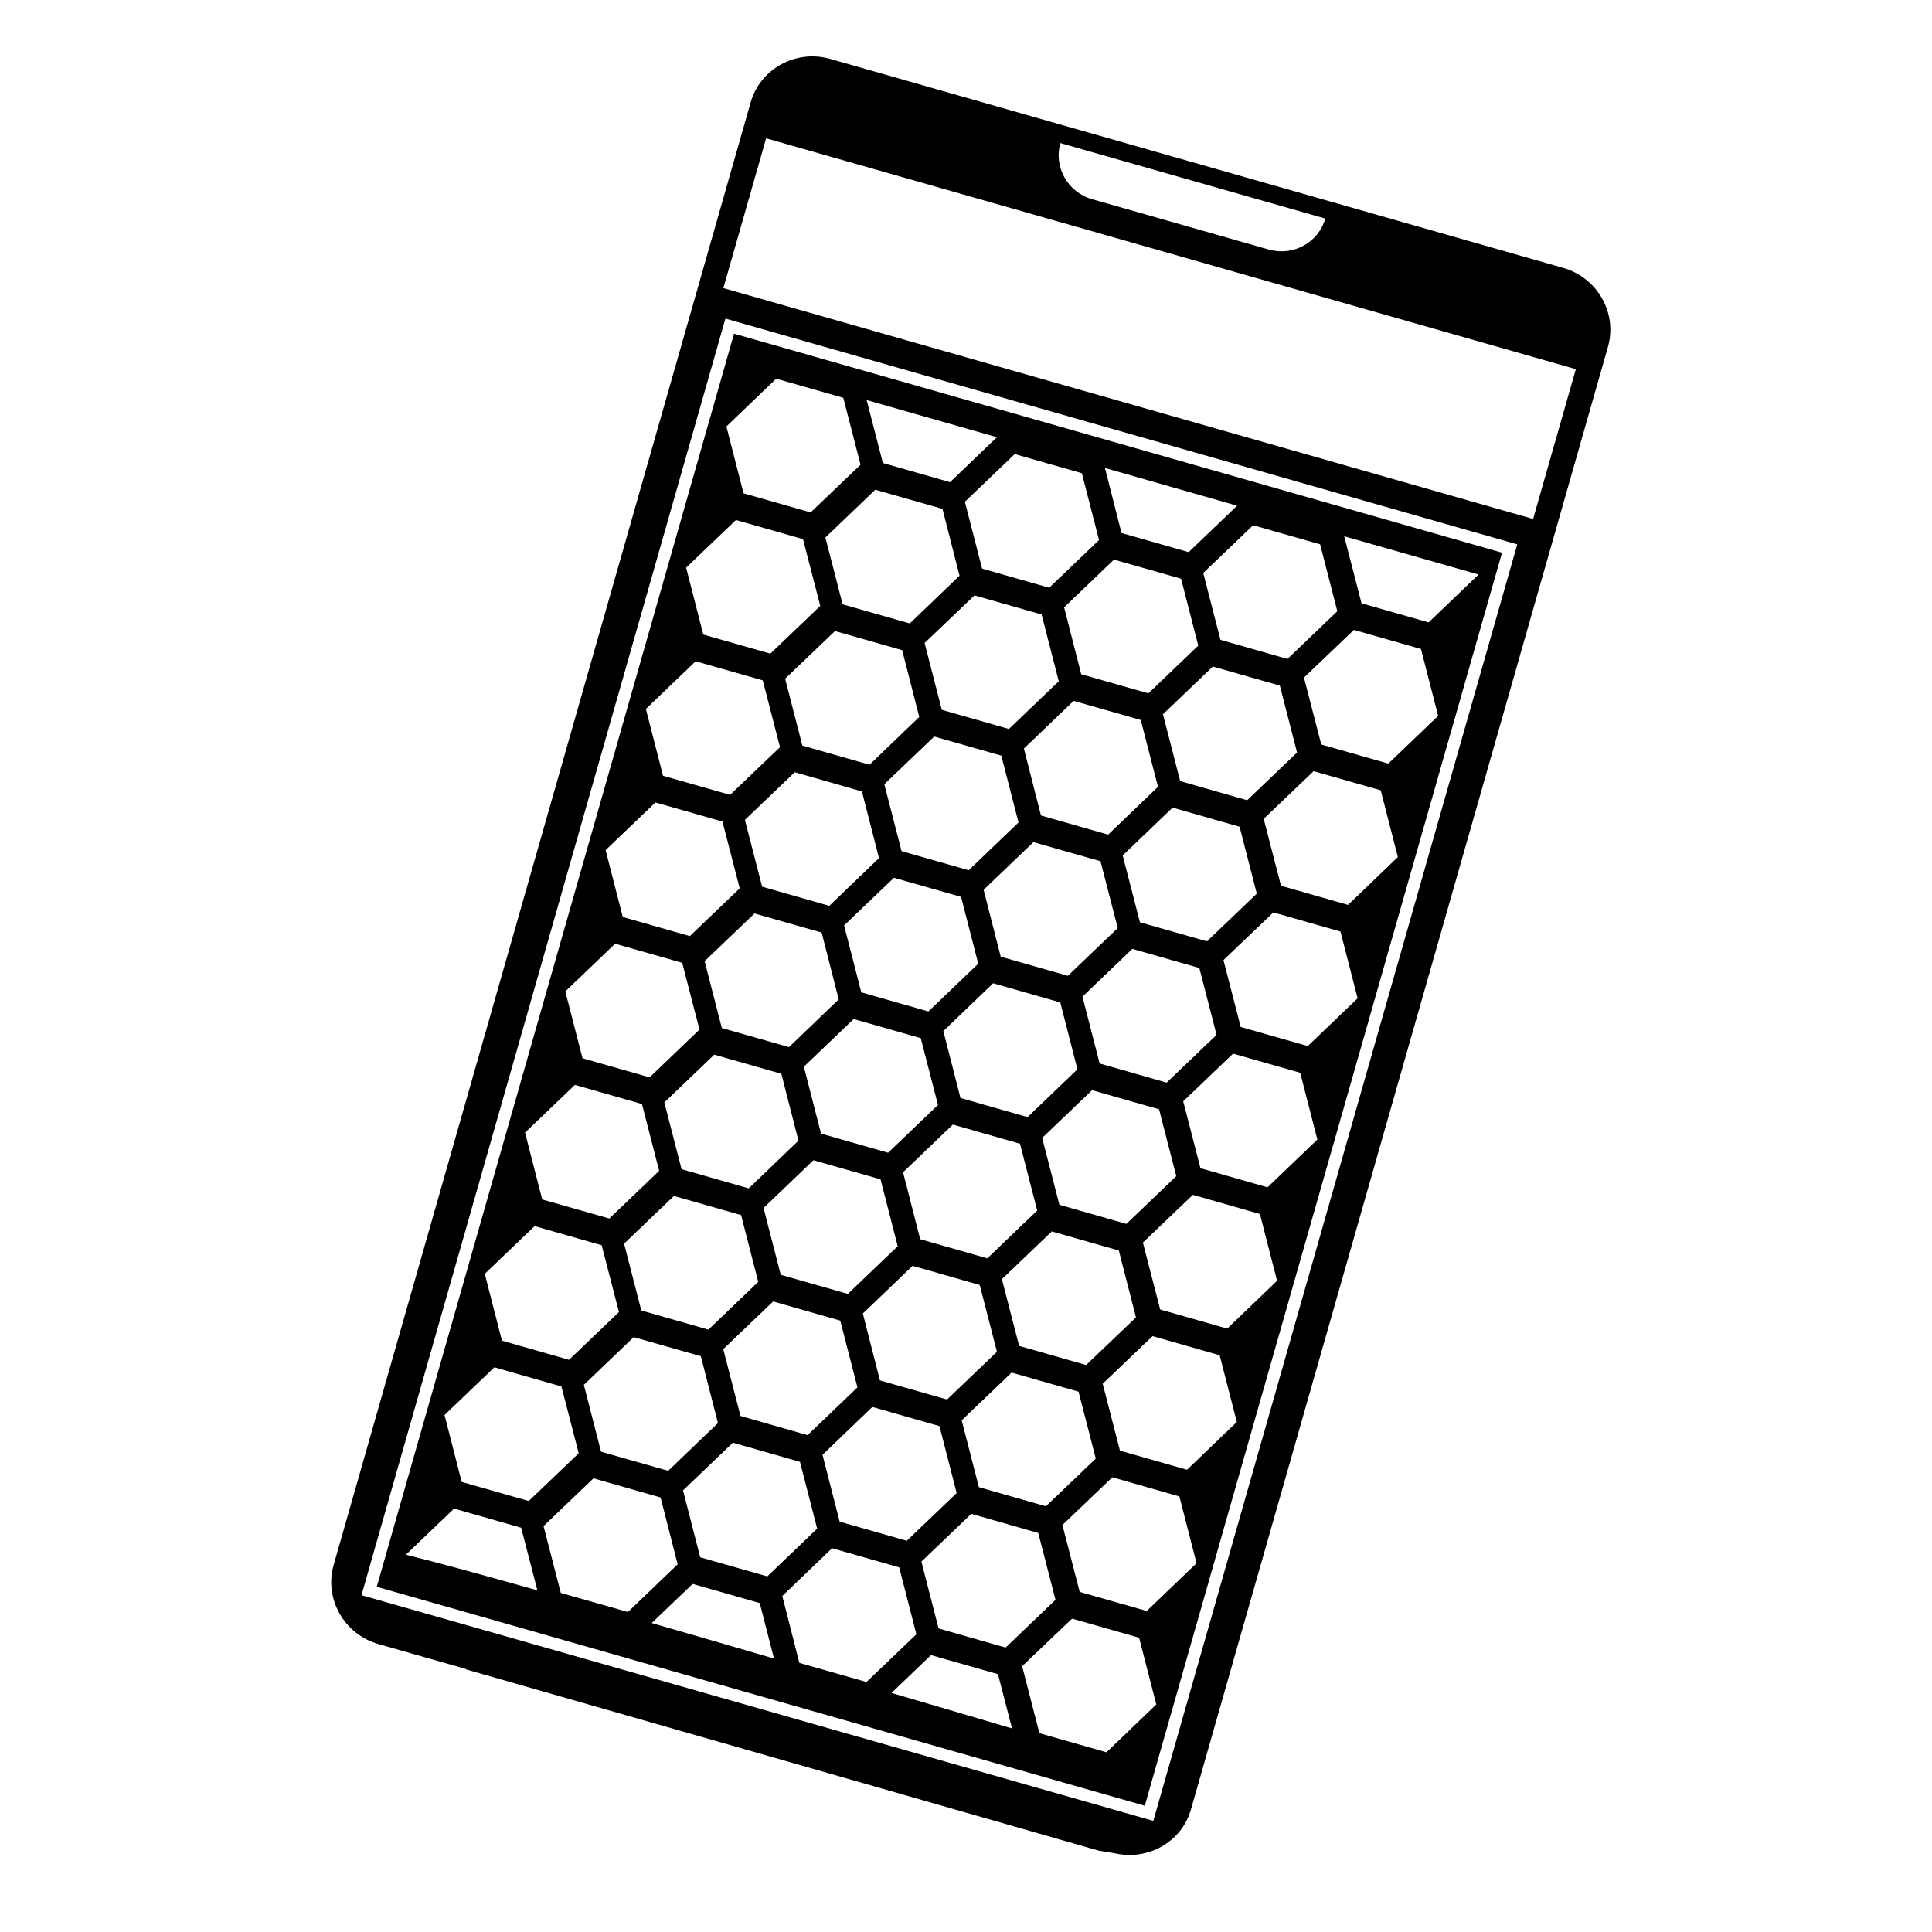 <?xml version="1.0" encoding="utf-8"?>
<!-- Generator: Adobe Illustrator 16.0.0, SVG Export Plug-In . SVG Version: 6.00 Build 0)  -->
<!DOCTYPE svg PUBLIC "-//W3C//DTD SVG 1.1//EN" "http://www.w3.org/Graphics/SVG/1.1/DTD/svg11.dtd">
<svg version="1.1" id="Layer_1" xmlns="http://www.w3.org/2000/svg" xmlns:xlink="http://www.w3.org/1999/xlink" x="0px" y="0px"
	 width="150px" height="150px" viewBox="0 0 150 150" enable-background="new 0 0 150 150" xml:space="preserve">
<g>
	<g>
		<path d="M116.617,42.91L56.991,25.908l-27.74,97.29l59.63,16.999L116.617,42.91z M102.494,42.26l1.337,5.195l-3.873,3.707
			l-5.202-1.487l-1.337-5.189l3.873-3.708L102.494,42.26z M74.617,69.632l1.334,5.189l-3.871,3.707l-5.209-1.485l-1.337-5.191
			l3.873-3.702L74.617,69.632z M68.658,60.89l3.876-3.705l5.207,1.482l1.335,5.192l-3.871,3.707l-5.209-1.485L68.658,60.89z
			 M71.488,80.602l1.337,5.185l-3.873,3.71l-5.207-1.485l-1.334-5.194l3.867-3.702L71.488,80.602z M68.364,91.562l1.334,5.194
			l-3.87,3.702l-5.21-1.482l-1.337-5.189l3.873-3.707L68.364,91.562z M65.237,102.531l1.334,5.188l-3.87,3.704l-5.21-1.487
			l-1.337-5.188l3.873-3.704L65.237,102.531z M66.991,101.979l3.862-3.7l5.213,1.487l1.337,5.185l-3.873,3.707l-5.212-1.482
			L66.991,101.979z M71.443,96.21l-1.329-5.195l3.865-3.704l5.212,1.487l1.337,5.187l-3.875,3.713L71.443,96.21z M74.57,85.245
			l-1.329-5.192l3.864-3.712l5.213,1.484l1.334,5.194l-3.873,3.713L74.57,85.245z M77.697,74.277l-1.329-5.192l3.864-3.702
			l5.209,1.482l1.341,5.189l-3.875,3.707L77.697,74.277z M80.82,63.315l-1.325-5.195l3.864-3.704l5.209,1.485l1.338,5.189
			l-3.872,3.713L80.82,63.315z M83.947,52.347l-1.329-5.192l3.867-3.707l5.214,1.482l1.334,5.195l-3.873,3.707L83.947,52.347z
			 M82.202,52.892l-3.87,3.707l-5.21-1.488l-1.337-5.189l3.873-3.696l5.209,1.482L82.202,52.892z M70.636,48.404l-5.215-1.485
			l-1.337-5.189l3.873-3.708l5.215,1.485l1.326,5.189L70.636,48.404z M70.045,50.478l1.326,5.187l-3.862,3.708l-5.215-1.488
			l-1.337-5.19l3.873-3.701L70.045,50.478z M66.919,61.445l1.326,5.178l-3.859,3.707l-5.215-1.488l-1.337-5.187l3.87-3.699
			L66.919,61.445z M63.792,72.404l1.326,5.187l-3.862,3.707l-5.213-1.485l-1.337-5.189l3.873-3.702L63.792,72.404z M60.665,83.369
			l1.327,5.191l-3.862,3.705l-5.212-1.488l-1.34-5.184l3.876-3.71L60.665,83.369z M57.539,94.339l1.329,5.185l-3.865,3.707
			l-5.212-1.485l-1.337-5.191l3.87-3.702L57.539,94.339z M54.415,105.299l1.326,5.187l-3.862,3.707l-5.215-1.484l-1.334-5.189
			l3.87-3.705L54.415,105.299z M56.901,112.009l5.209,1.488l1.334,5.184l-3.87,3.71l-5.21-1.485l-1.334-5.194L56.901,112.009z
			 M63.861,112.95l3.867-3.714l5.213,1.488l1.334,5.195l-3.873,3.707l-5.212-1.487L63.861,112.95z M75.411,117.534l5.199,1.485
			l1.338,5.189l-3.873,3.709l-5.202-1.484l-1.337-5.192L75.411,117.534z M76,115.463l-1.334-5.188l3.873-3.707l5.199,1.481
			l1.337,5.195l-3.873,3.704L76,115.463z M79.126,104.496l-1.34-5.182l3.875-3.707l5.203,1.482l1.333,5.194l-3.87,3.696
			L79.126,104.496z M82.25,93.539l-1.337-5.192l3.875-3.707l5.202,1.485l1.337,5.191l-3.875,3.707L82.25,93.539z M85.376,82.568
			l-1.334-5.189l3.873-3.709l5.202,1.485l1.337,5.192l-3.876,3.707L85.376,82.568z M88.503,71.604l-1.337-5.188l3.875-3.712
			l5.202,1.485l1.334,5.195l-3.87,3.702L88.503,71.604z M91.629,60.645l-1.337-5.189l3.874-3.707l5.201,1.482l1.337,5.195
			l-3.875,3.705L91.629,60.645z M96.048,39.262l-3.761,3.605l-5.213-1.485l-1.285-5.047L96.048,39.262z M83.994,36.74l1.335,5.187
			l-3.871,3.704l-5.209-1.485l-1.337-5.189l3.873-3.702L83.994,36.74z M77.399,33.946l-3.637,3.49l-5.215-1.488l-1.26-4.886
			L77.399,33.946z M60.265,29.402l5.208,1.485l1.34,5.194l-3.876,3.702l-5.207-1.482l-1.334-5.189L60.265,29.402z M57.138,40.372
			l5.207,1.485l1.34,5.184l-3.875,3.707l-5.208-1.482l-1.332-5.195L57.138,40.372z M54.012,51.34l5.207,1.482l1.34,5.189
			l-3.875,3.702l-5.207-1.482l-1.332-5.189L54.012,51.34z M50.885,62.302l5.207,1.485l1.34,5.187l-3.873,3.705l-5.207-1.485
			l-1.334-5.189L50.885,62.302z M47.758,73.27l5.208,1.482l1.342,5.184l-3.875,3.71l-5.207-1.485l-1.334-5.189L47.758,73.27z
			 M44.634,84.231l5.207,1.484l1.337,5.189l-3.873,3.702l-5.208-1.482l-1.334-5.189L44.634,84.231z M41.507,95.193l5.207,1.487
			l1.34,5.189l-3.875,3.707l-5.208-1.487L37.637,98.9L41.507,95.193z M38.381,106.158l5.207,1.487l1.342,5.185l-3.878,3.707
			l-5.207-1.482l-1.332-5.194L38.381,106.158z M31.512,120.707l3.742-3.581l5.208,1.484l1.259,4.861
			C37.187,122.196,33.528,121.195,31.512,120.707z M43.54,123.673l-1.34-5.188l3.875-3.707l5.212,1.485l1.326,5.189l-3.861,3.704
			L43.54,123.673z M50.598,126.012l3.178-3.038l5.21,1.488l1.108,4.307C56.893,127.831,53.685,126.899,50.598,126.012z
			 M62.063,129.104l-1.326-5.19l3.864-3.71l5.213,1.485l1.334,5.195l-3.873,3.707L62.063,129.104z M69.214,131.44l3.07-2.938
			l5.199,1.482l1.089,4.21C75.825,133.382,72.637,132.44,69.214,131.44z M85.906,136.047l-5.208-1.484l-1.34-5.2l3.877-3.694
			l5.206,1.485l1.332,5.179L85.906,136.047z M89.032,125.077l-5.207-1.485l-1.339-5.194l3.875-3.702l5.207,1.488l1.331,5.184
			L89.032,125.077z M92.159,114.112l-5.207-1.485l-1.339-5.194l3.872-3.696l5.209,1.484l1.332,5.182L92.159,114.112z
			 M95.282,103.152l-5.206-1.484l-1.343-5.195l3.882-3.707l5.206,1.488l1.329,5.188L95.282,103.152z M98.409,92.183l-5.206-1.485
			l-1.34-5.194l3.875-3.702l5.21,1.487l1.331,5.185L98.409,92.183z M101.537,81.215l-5.208-1.482l-1.34-5.195l3.876-3.696
			l5.207,1.482l1.334,5.184L101.537,81.215z M104.663,70.256l-5.207-1.485l-1.343-5.198l3.878-3.699l5.208,1.485l1.331,5.184
			L104.663,70.256z M107.79,59.286l-5.207-1.485l-1.343-5.193l3.878-3.704l5.207,1.485l1.332,5.19L107.79,59.286z M110.916,48.323
			l-5.207-1.485l-1.342-5.192l0.008-0.009l10.406,2.965l0.003,0.014L110.916,48.323z"/>
		<path d="M121.367,20.8L64.46,4.574c-2.66-0.757-5.436,0.757-6.182,3.381L25.905,121.503c-0.75,2.625,0.81,5.382,3.469,6.137
			l2.793,0.799l4.022,1.144l-0.03,0.022l49.14,14.078l1.222,0.2c2.585,0.604,5.22-0.854,5.945-3.398l32.373-113.549
			C125.587,24.312,124.032,21.561,121.367,20.8z M102.894,16.969c-0.532,1.87-2.495,2.943-4.393,2.404l-13.708-3.907
			c-1.897-0.542-2.998-2.493-2.466-4.357L102.894,16.969z M89.543,141.372l-61.477-17.523l28.256-99.113l61.477,17.528
			L89.543,141.372z M119.029,40.292L56.161,22.368l3.32-11.631l62.867,17.924L119.029,40.292z"/>
	</g>
</g>
</svg>
